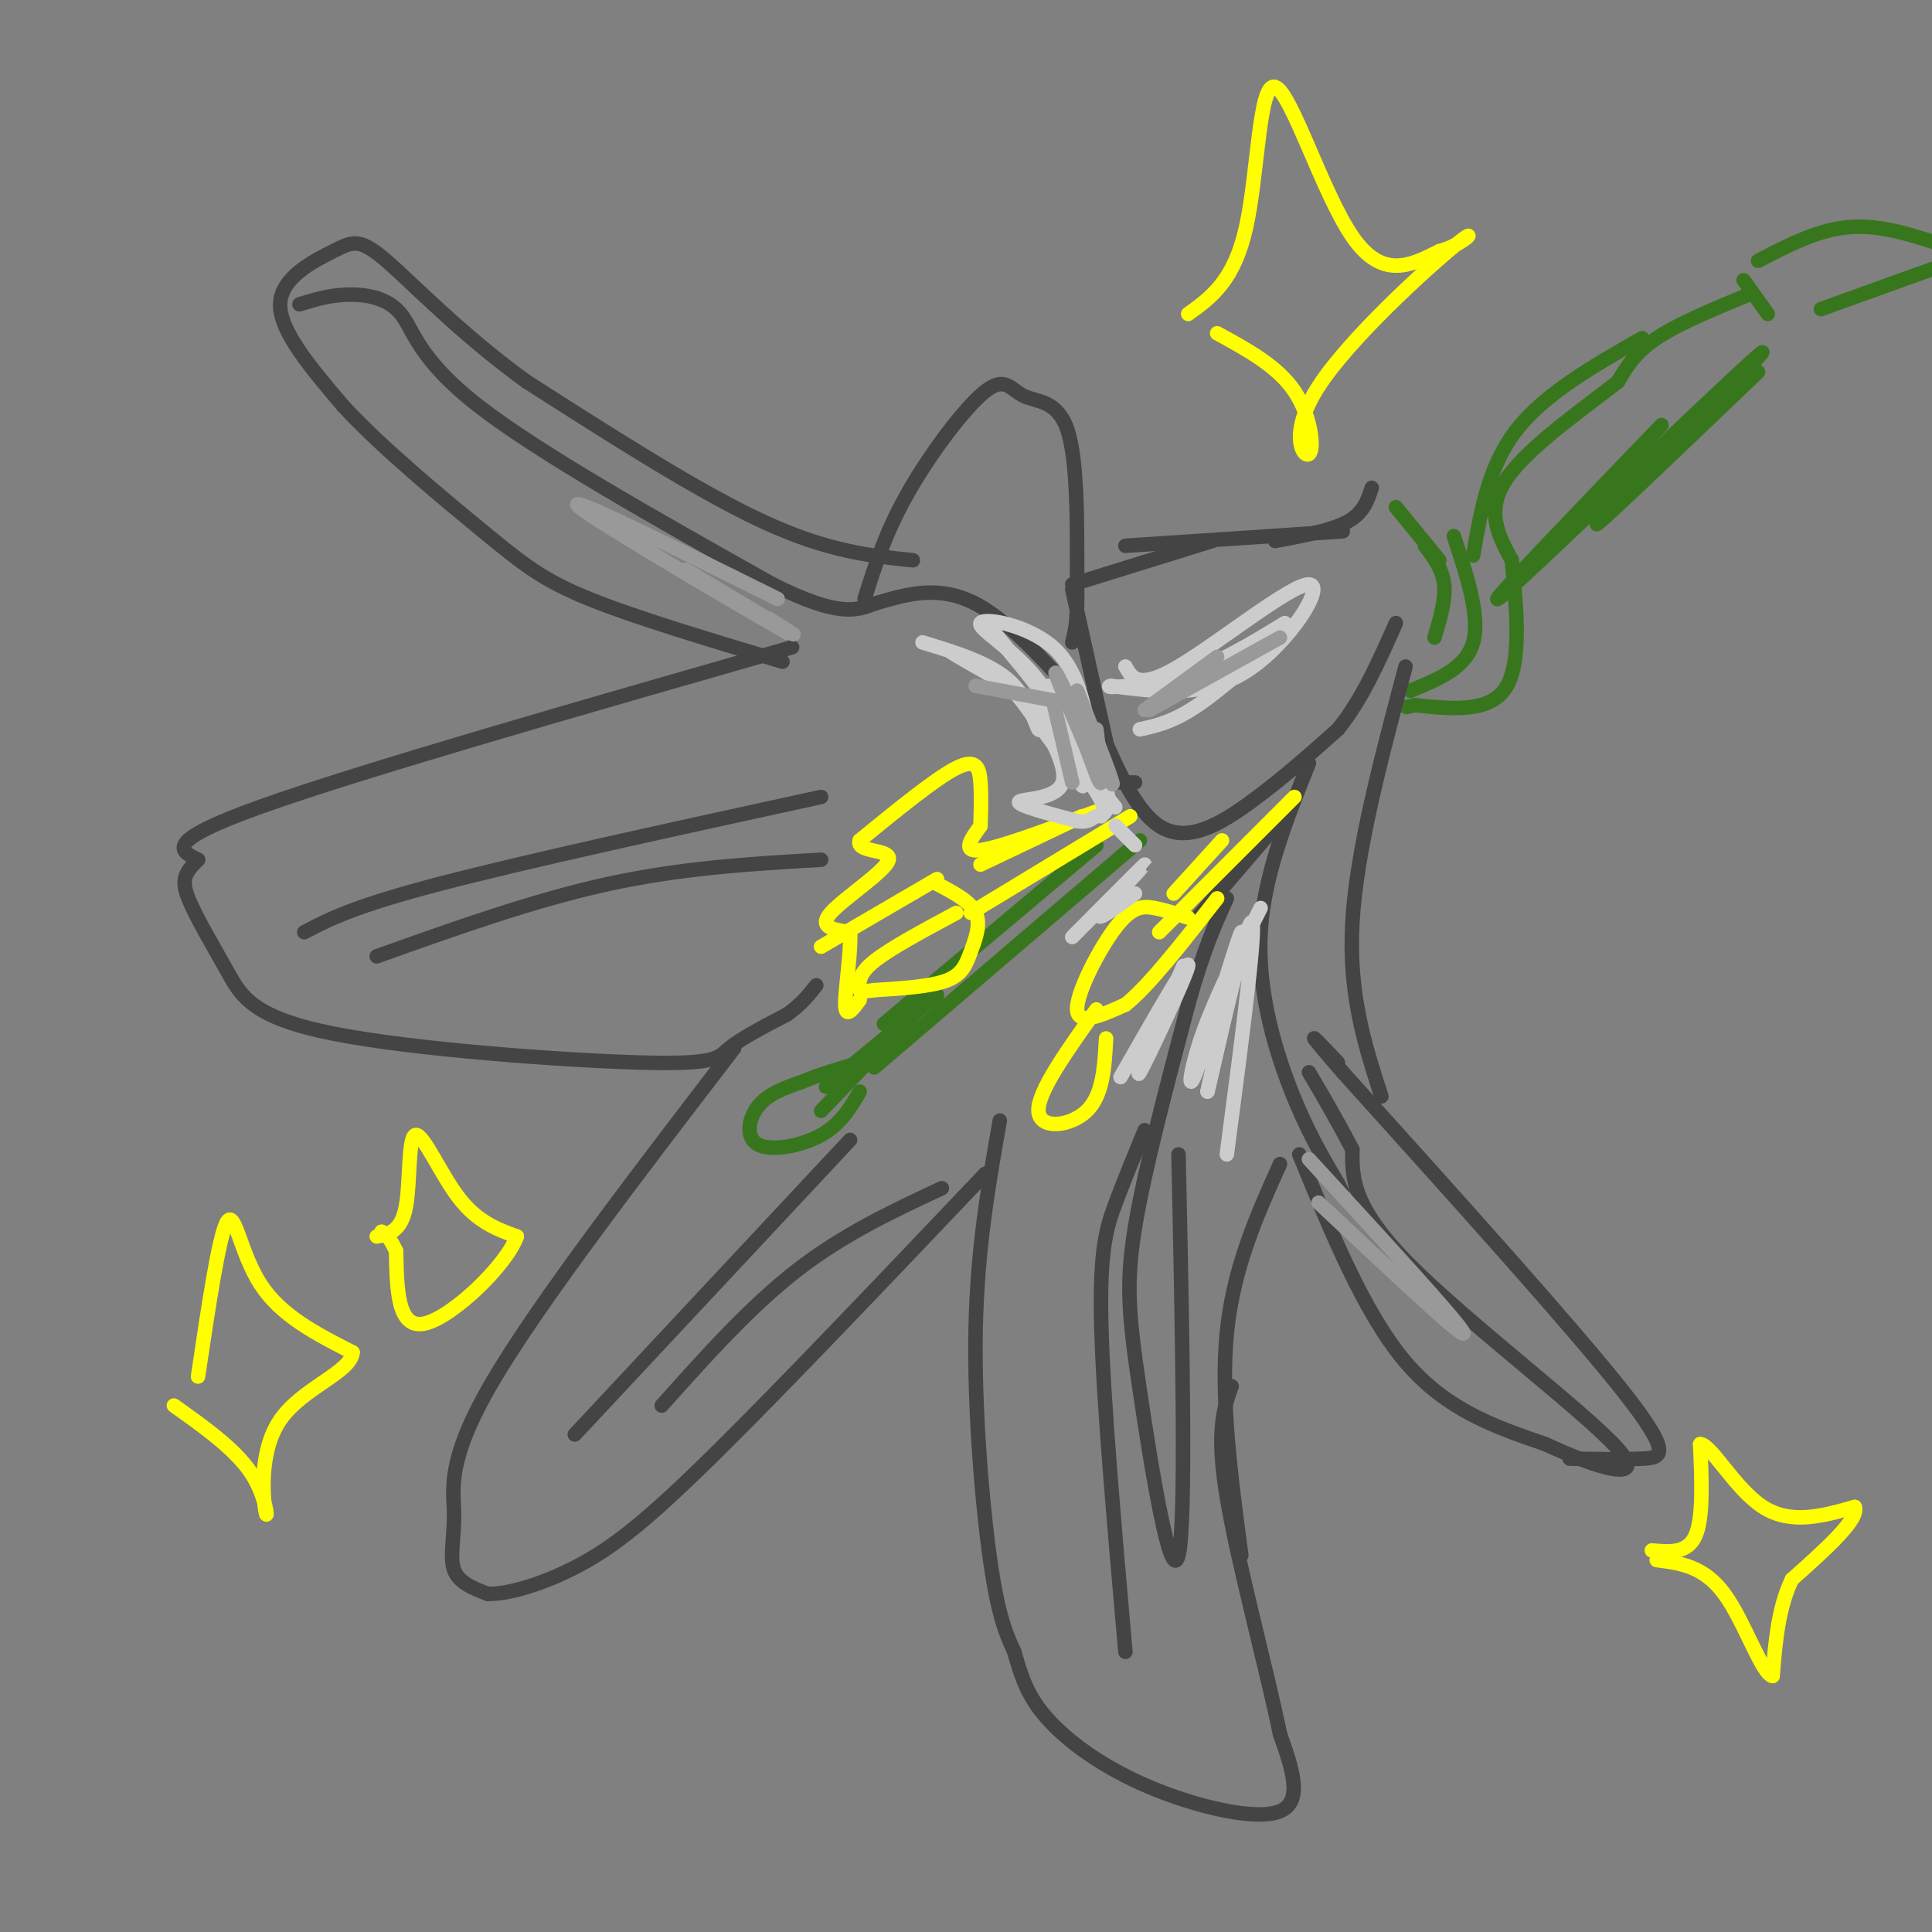 <svg viewBox='0 0 400 400' version='1.1' xmlns='http://www.w3.org/2000/svg' xmlns:xlink='http://www.w3.org/1999/xlink'><rect x="0" y="0" width="400" height="400" fill="#808080" stroke="none"/><g fill='none' stroke='#38761d' stroke-width='3' stroke-linecap='round' stroke-linejoin='round'><path d='M403,51c-6.750,-2.250 -13.500,-4.500 -20,-4c-6.500,0.500 -12.750,3.750 -19,7'/><path d='M361,58c0.000,0.000 5.000,7.000 5,7'/><path d='M377,64c0.000,0.000 25.000,-9.000 25,-9'/><path d='M362,61c-7.250,3.000 -14.500,6.000 -19,9c-4.500,3.000 -6.250,6.000 -8,9'/><path d='M335,79c-6.400,5.089 -18.400,13.311 -23,20c-4.600,6.689 -1.800,11.844 1,17'/><path d='M313,116c0.778,8.244 2.222,20.356 -1,26c-3.222,5.644 -11.111,4.822 -19,4'/><path d='M293,146c-3.167,0.667 -1.583,0.333 0,0'/><path d='M292,143c5.750,-2.333 11.500,-4.667 13,-10c1.500,-5.333 -1.250,-13.667 -4,-22'/><path d='M305,115c1.583,-9.250 3.167,-18.500 9,-26c5.833,-7.500 15.917,-13.250 26,-19'/><path d='M364,77c-18.178,17.400 -36.356,34.800 -33,31c3.356,-3.800 28.244,-28.800 33,-34c4.756,-5.200 -10.622,9.400 -26,24'/><path d='M338,98c-11.778,11.111 -28.222,26.889 -28,26c0.222,-0.889 17.111,-18.444 34,-36'/><path d='M289,105c0.000,0.000 9.000,11.000 9,11'/><path d='M295,113c1.833,2.417 3.667,4.833 4,8c0.333,3.167 -0.833,7.083 -2,11'/><path d='M227,175c0.000,0.000 -44.000,37.000 -44,37'/><path d='M181,221c0.000,0.000 55.000,-47.000 55,-47'/><path d='M193,206c0.000,0.000 -23.000,24.000 -23,24'/><path d='M178,226c-1.964,3.369 -3.929,6.738 -8,9c-4.071,2.262 -10.250,3.417 -13,2c-2.750,-1.417 -2.071,-5.405 0,-8c2.071,-2.595 5.536,-3.798 9,-5'/><path d='M166,224c3.500,-1.500 7.750,-2.750 12,-4'/><path d='M171,225c0.000,0.000 23.000,-19.000 23,-19'/></g>
<g fill='none' stroke='#444444' stroke-width='3' stroke-linecap='round' stroke-linejoin='round'><path d='M284,101c-0.833,2.583 -1.667,5.167 -5,7c-3.333,1.833 -9.167,2.917 -15,4'/><path d='M278,110c0.000,0.000 -45.000,3.000 -45,3'/><path d='M179,124c2.166,-6.895 4.332,-13.789 9,-22c4.668,-8.211 11.839,-17.737 16,-21c4.161,-3.263 5.313,-0.263 8,1c2.687,1.263 6.911,0.789 9,7c2.089,6.211 2.045,19.105 2,32'/><path d='M223,121c0.167,7.333 -0.417,9.667 -1,12'/><path d='M181,125c6.667,-2.000 13.333,-4.000 21,0c7.667,4.000 16.333,14.000 25,24'/><path d='M222,122c0.000,0.000 8.000,36.000 8,36'/><path d='M225,144c4.622,11.622 9.244,23.244 15,27c5.756,3.756 12.644,-0.356 19,-5c6.356,-4.644 12.178,-9.822 18,-15'/><path d='M277,151c5.000,-6.167 8.500,-14.083 12,-22'/><path d='M222,121c0.000,0.000 29.000,-9.000 29,-9'/><path d='M271,158c-4.667,11.667 -9.333,23.333 -10,35c-0.667,11.667 2.667,23.333 6,32c3.333,8.667 6.667,14.333 10,20'/><path d='M277,245c1.667,3.333 0.833,1.667 0,0'/><path d='M269,239c6.750,16.500 13.500,33.000 22,43c8.500,10.000 18.750,13.500 29,17'/><path d='M320,299c10.298,4.833 21.542,8.417 15,1c-6.542,-7.417 -30.869,-25.833 -43,-38c-12.131,-12.167 -12.065,-18.083 -12,-24'/><path d='M280,238c-3.500,-6.667 -6.250,-11.333 -9,-16'/><path d='M325,302c5.489,0.089 10.978,0.178 15,0c4.022,-0.178 6.578,-0.622 -4,-14c-10.578,-13.378 -34.289,-39.689 -58,-66'/><path d='M278,222c-9.833,-11.333 -5.417,-6.667 -1,-2'/><path d='M286,227c-3.417,-10.583 -6.833,-21.167 -6,-36c0.833,-14.833 5.917,-33.917 11,-53'/><path d='M207,232c-2.333,13.244 -4.667,26.489 -5,43c-0.333,16.511 1.333,36.289 3,48c1.667,11.711 3.333,15.356 5,19'/><path d='M210,342c1.517,5.392 2.809,9.373 7,14c4.191,4.627 11.282,9.900 21,14c9.718,4.100 22.062,7.029 27,5c4.938,-2.029 2.469,-9.014 0,-16'/><path d='M265,359c-2.489,-12.356 -8.711,-35.244 -11,-49c-2.289,-13.756 -0.644,-18.378 1,-23'/><path d='M257,322c-2.167,-16.250 -4.333,-32.500 -3,-46c1.333,-13.500 6.167,-24.250 11,-35'/><path d='M152,217c-20.268,26.435 -40.536,52.869 -50,69c-9.464,16.131 -8.125,21.958 -8,27c0.125,5.042 -0.964,9.298 0,12c0.964,2.702 3.982,3.851 7,5'/><path d='M101,330c4.381,0.095 11.833,-2.167 19,-6c7.167,-3.833 14.048,-9.238 28,-23c13.952,-13.762 34.976,-35.881 56,-58'/><path d='M189,116c-8.833,-0.917 -17.667,-1.833 -31,-8c-13.333,-6.167 -31.167,-17.583 -49,-29'/><path d='M109,79c-13.699,-9.919 -23.445,-20.215 -29,-25c-5.555,-4.785 -6.919,-4.057 -11,-2c-4.081,2.057 -10.880,5.445 -11,11c-0.120,5.555 6.440,13.278 13,21'/><path d='M71,84c7.738,8.452 20.583,19.083 29,26c8.417,6.917 12.405,10.119 22,14c9.595,3.881 24.798,8.440 40,13'/><path d='M62,63c3.095,-0.952 6.190,-1.905 10,-2c3.810,-0.095 8.333,0.667 11,4c2.667,3.333 3.476,9.238 16,19c12.524,9.762 36.762,23.381 61,37'/><path d='M160,121c13.667,6.833 17.333,5.417 21,4'/><path d='M164,134c-44.750,12.833 -89.500,25.667 -110,33c-20.500,7.333 -16.750,9.167 -13,11'/><path d='M41,178c-2.853,2.787 -3.484,4.254 -2,8c1.484,3.746 5.083,9.772 8,15c2.917,5.228 5.153,9.659 22,13c16.847,3.341 48.305,5.592 64,6c15.695,0.408 15.627,-1.026 18,-3c2.373,-1.974 7.186,-4.487 12,-7'/><path d='M163,210c3.000,-2.167 4.500,-4.083 6,-6'/><path d='M63,193c5.083,-2.667 10.167,-5.333 28,-10c17.833,-4.667 48.417,-11.333 79,-18'/><path d='M78,198c16.333,-5.833 32.667,-11.667 48,-15c15.333,-3.333 29.667,-4.167 44,-5'/><path d='M119,297c0.000,0.000 57.000,-61.000 57,-61'/><path d='M137,291c9.167,-10.250 18.333,-20.500 28,-28c9.667,-7.500 19.833,-12.250 30,-17'/><path d='M237,234c-2.089,5.067 -4.178,10.133 -6,15c-1.822,4.867 -3.378,9.533 -3,25c0.378,15.467 2.689,41.733 5,68'/><path d='M244,239c0.810,38.185 1.619,76.369 0,83c-1.619,6.631 -5.667,-18.292 -8,-34c-2.333,-15.708 -2.952,-22.202 -1,-34c1.952,-11.798 6.476,-28.899 11,-46'/><path d='M246,208c3.167,-11.333 5.583,-16.667 8,-22'/><path d='M265,170c0.000,0.000 -18.000,21.000 -18,21'/><path d='M228,162c0.000,0.000 7.000,0.000 7,0'/></g>
<g fill='none' stroke='#ffff00' stroke-width='3' stroke-linecap='round' stroke-linejoin='round'><path d='M227,168c-10.000,3.750 -20.000,7.500 -24,8c-4.000,0.500 -2.000,-2.250 0,-5'/><path d='M203,171c0.060,-2.452 0.208,-6.083 0,-9c-0.208,-2.917 -0.774,-5.119 -5,-3c-4.226,2.119 -12.113,8.560 -20,15'/><path d='M178,174c-0.976,2.619 6.583,1.667 6,4c-0.583,2.333 -9.310,7.952 -12,11c-2.690,3.048 0.655,3.524 4,4'/><path d='M176,193c0.267,4.000 -1.067,12.000 -1,15c0.067,3.000 1.533,1.000 3,-1'/><path d='M194,183c3.435,1.798 6.869,3.595 8,6c1.131,2.405 -0.042,5.417 -1,8c-0.958,2.583 -1.702,4.738 -5,6c-3.298,1.262 -9.149,1.631 -15,2'/><path d='M181,205c-2.500,0.333 -1.250,0.167 0,0'/><path d='M246,190c-2.351,-0.786 -4.702,-1.571 -7,-2c-2.298,-0.429 -4.542,-0.500 -8,4c-3.458,4.500 -8.131,13.571 -8,17c0.131,3.429 5.065,1.214 10,-1'/><path d='M233,208c4.833,-3.833 11.917,-12.917 19,-22'/><path d='M227,209c-6.089,8.533 -12.178,17.067 -12,21c0.178,3.933 6.622,3.267 10,0c3.378,-3.267 3.689,-9.133 4,-15'/><path d='M178,205c-0.167,-1.667 -0.333,-3.333 3,-6c3.333,-2.667 10.167,-6.333 17,-10'/><path d='M170,196c0.000,0.000 24.000,-14.000 24,-14'/><path d='M240,193c0.000,0.000 28.000,-28.000 28,-28'/><path d='M243,185c0.000,0.000 10.000,-11.000 10,-11'/><path d='M203,179c0.000,0.000 21.000,-10.000 21,-10'/><path d='M201,189c0.000,0.000 33.000,-20.000 33,-20'/></g>
<g fill='none' stroke='#cccccc' stroke-width='3' stroke-linecap='round' stroke-linejoin='round'><path d='M217,142c6.756,11.655 13.512,23.310 12,22c-1.512,-1.310 -11.292,-15.583 -13,-17c-1.708,-1.417 4.655,10.024 7,14c2.345,3.976 0.673,0.488 -1,-3'/><path d='M222,158c-1.938,-2.952 -6.282,-8.833 -6,-8c0.282,0.833 5.191,8.378 4,12c-1.191,3.622 -8.483,3.321 -9,4c-0.517,0.679 5.742,2.340 12,4'/><path d='M223,170c2.540,0.395 2.891,-0.618 4,-1c1.109,-0.382 2.978,-0.133 0,-5c-2.978,-4.867 -10.802,-14.849 -10,-14c0.802,0.849 10.229,12.528 13,16c2.771,3.472 -1.115,-1.264 -5,-6'/><path d='M233,138c1.375,2.440 2.750,4.881 11,0c8.250,-4.881 23.375,-17.083 27,-17c3.625,0.083 -4.250,12.452 -13,18c-8.750,5.548 -18.375,4.274 -28,3'/><path d='M230,142c-2.222,0.511 6.222,0.289 14,-2c7.778,-2.289 14.889,-6.644 22,-11'/><path d='M236,151c3.417,-0.750 6.833,-1.500 12,-5c5.167,-3.500 12.083,-9.750 19,-16'/><path d='M231,171c0.000,0.000 4.000,4.000 4,4'/><path d='M235,185c-4.289,3.133 -8.578,6.267 -7,4c1.578,-2.267 9.022,-9.933 9,-10c-0.022,-0.067 -7.511,7.467 -15,15'/><path d='M191,133c6.938,2.120 13.876,4.239 18,8c4.124,3.761 5.435,9.163 6,10c0.565,0.837 0.383,-2.890 -4,-7c-4.383,-4.110 -12.967,-8.603 -14,-9c-1.033,-0.397 5.483,3.301 12,7'/><path d='M209,142c4.686,5.252 10.402,14.882 12,15c1.598,0.118 -0.922,-9.278 -6,-16c-5.078,-6.722 -12.713,-10.771 -12,-12c0.713,-1.229 9.775,0.363 15,5c5.225,4.637 6.612,12.318 8,20'/><path d='M226,154c-4.667,-3.726 -20.333,-23.042 -21,-24c-0.667,-0.958 13.667,16.440 20,26c6.333,9.560 4.667,11.280 3,13'/><path d='M245,200c-5.222,12.244 -10.444,24.489 -9,22c1.444,-2.489 9.556,-19.711 10,-22c0.444,-2.289 -6.778,10.356 -14,23'/><path d='M261,188c-4.649,9.167 -9.298,18.333 -12,26c-2.702,7.667 -3.458,13.833 -1,7c2.458,-6.833 8.131,-26.667 9,-28c0.869,-1.333 -3.065,15.833 -7,33'/><path d='M250,226c1.133,-4.778 7.467,-33.222 9,-35c1.533,-1.778 -1.733,23.111 -5,48'/></g>
<g fill='none' stroke='#999999' stroke-width='3' stroke-linecap='round' stroke-linejoin='round'><path d='M223,143c4.311,10.800 8.622,21.600 7,19c-1.622,-2.600 -9.178,-18.600 -11,-22c-1.822,-3.400 2.089,5.800 6,15'/><path d='M225,155c1.644,4.378 2.756,7.822 3,7c0.244,-0.822 -0.378,-5.911 -1,-11'/><path d='M218,145c0.000,0.000 4.000,17.000 4,17'/><path d='M202,142c0.000,0.000 16.000,3.000 16,3'/><path d='M238,147c0.000,0.000 27.000,-15.000 27,-15'/><path d='M237,147c0.000,0.000 15.000,-11.000 15,-11'/><path d='M159,128c3.956,2.467 7.911,4.933 3,2c-4.911,-2.933 -18.689,-11.267 -20,-12c-1.311,-0.733 9.844,6.133 21,13'/><path d='M163,131c-8.111,-4.600 -38.889,-22.600 -43,-26c-4.111,-3.400 18.444,7.800 41,19'/><path d='M273,249c15.167,14.250 30.333,28.500 30,27c-0.333,-1.500 -16.167,-18.750 -32,-36'/></g>
<g fill='none' stroke='#ffff00' stroke-width='3' stroke-linecap='round' stroke-linejoin='round'><path d='M41,285c2.178,-14.644 4.356,-29.289 6,-32c1.644,-2.711 2.756,6.511 7,13c4.244,6.489 11.622,10.244 19,14'/><path d='M73,280c-0.273,4.102 -10.455,7.357 -15,14c-4.545,6.643 -3.455,16.673 -3,19c0.455,2.327 0.273,-3.049 -3,-8c-3.273,-4.951 -9.636,-9.475 -16,-14'/><path d='M78,256c2.506,-0.500 5.012,-1.000 6,-6c0.988,-5.000 0.458,-14.500 2,-15c1.542,-0.500 5.155,8.000 9,13c3.845,5.000 7.923,6.500 12,8'/><path d='M107,256c-2.089,5.911 -13.311,16.689 -19,18c-5.689,1.311 -5.844,-6.844 -6,-15'/><path d='M82,259c-1.500,-3.167 -2.250,-3.583 -3,-4'/><path d='M246,65c4.762,-3.423 9.524,-6.845 12,-18c2.476,-11.155 2.667,-30.042 6,-29c3.333,1.042 9.810,22.012 16,31c6.190,8.988 12.095,5.994 18,3'/><path d='M298,52c5.130,-1.250 8.955,-5.874 3,-1c-5.955,4.874 -21.689,19.244 -28,29c-6.311,9.756 -3.199,14.896 -2,14c1.199,-0.896 0.485,-7.827 -3,-13c-3.485,-5.173 -9.743,-8.586 -16,-12'/><path d='M342,321c3.667,0.333 7.333,0.667 9,-3c1.667,-3.667 1.333,-11.333 1,-19'/><path d='M352,299c2.200,-0.067 7.200,9.267 13,13c5.800,3.733 12.400,1.867 19,0'/><path d='M384,312c1.000,2.500 -6.000,8.750 -13,15'/><path d='M371,327c-2.833,5.833 -3.417,12.917 -4,20'/><path d='M367,347c-2.222,-0.356 -5.778,-11.244 -10,-17c-4.222,-5.756 -9.111,-6.378 -14,-7'/></g>
</svg>